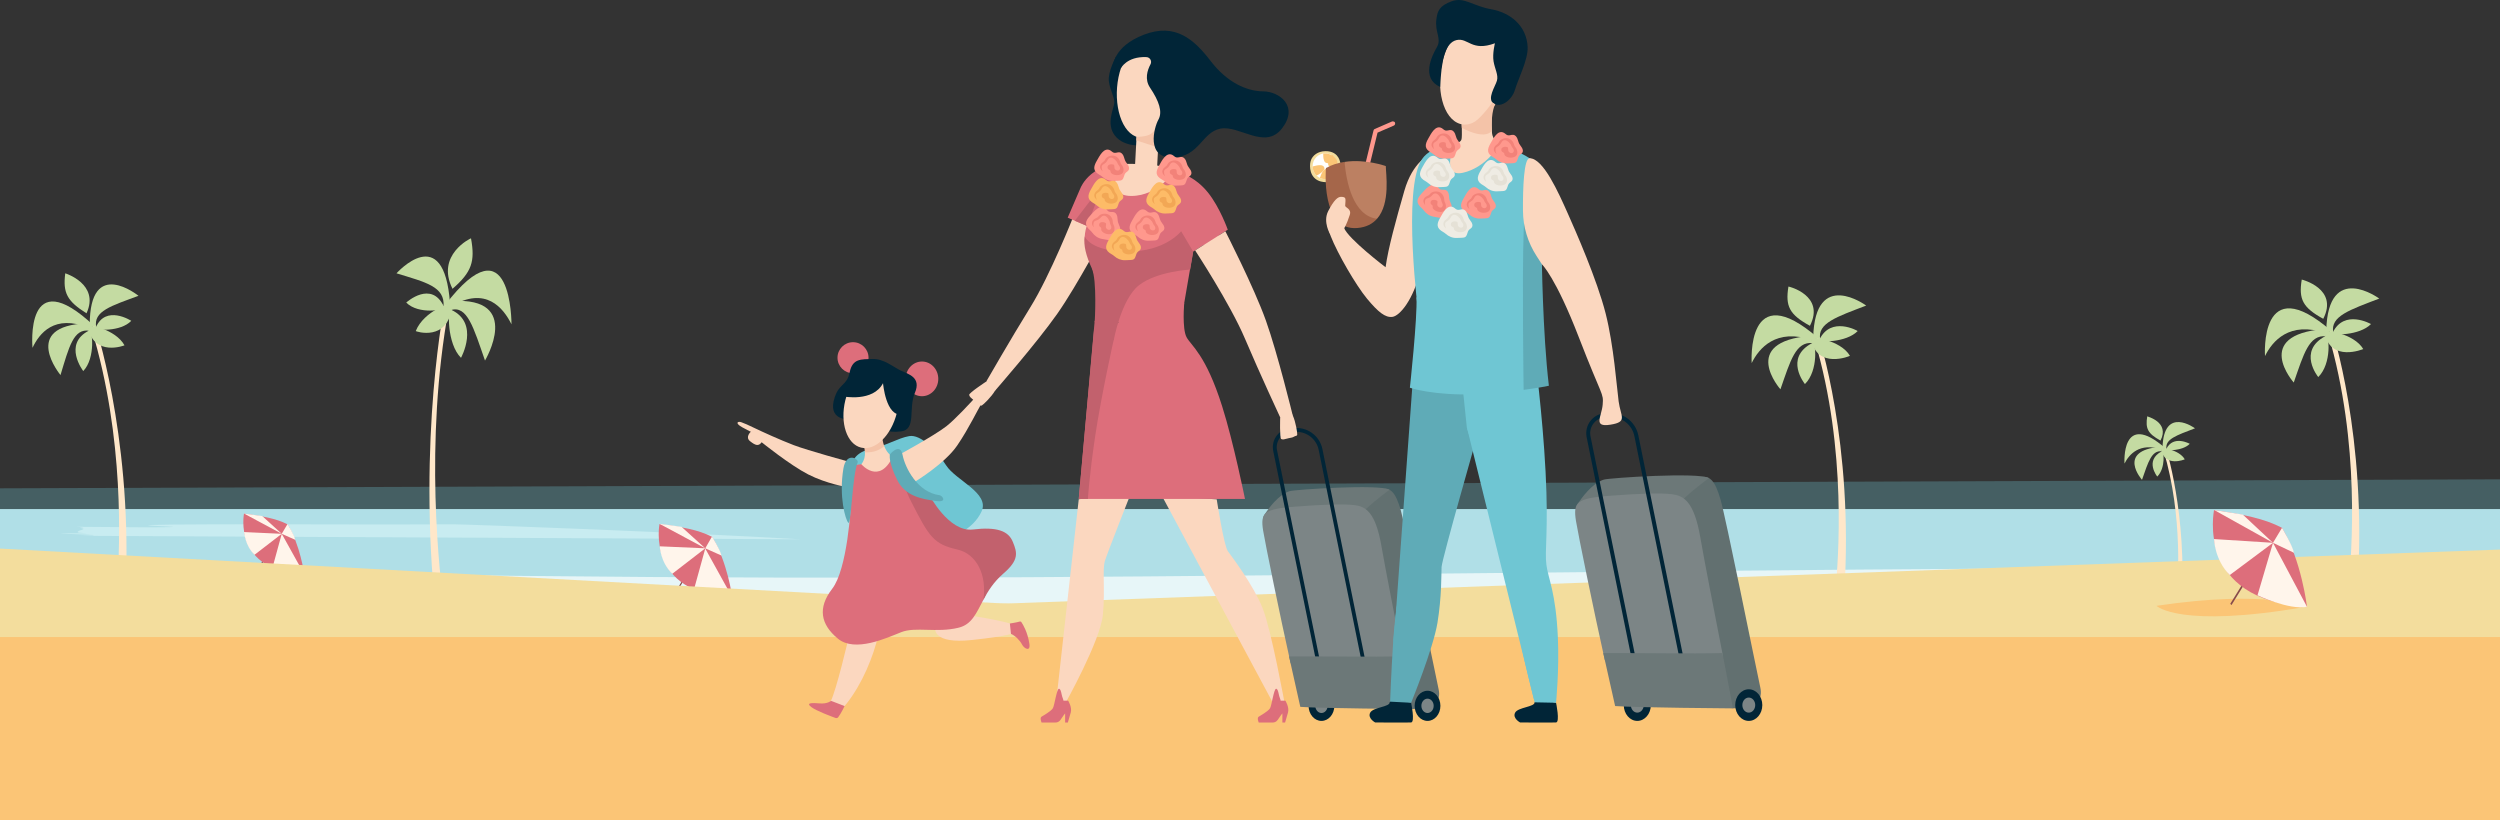 <?xml version="1.0" encoding="UTF-8"?> <svg xmlns="http://www.w3.org/2000/svg" width="1600" height="525" viewBox="0 0 1600 525" fill="none"><rect x="0" y="0" width="1600" height="525" fill="#333333" stroke="none"/><g clip-path="url(#clip0_370_44)"><path opacity="0.3" d="M1600 306.76L0 312.52V355.56H1600V306.76Z" fill="#6FC6D3"></path><path d="M1600 325.8H0V384.04H1600V325.8Z" fill="#B0DFE7"></path><g opacity="0.4"><path d="M51.2 342.92C84 342.28 11.84 341.32 51.2 341.32C60.8 341.32 49.92 341.16 49.76 340.68C49.12 339.08 57.12 338.92 51.2 337.8C58.56 337.32 43.52 337.16 51.52 337.16C65.44 337.16 80.16 337.48 95.2 337.48C148.48 337.32 39.36 335.88 137.92 335.56C183.68 335.4 234.72 335.88 290.56 335.56C298.4 335.56 437.44 340.68 512.16 345.16L51.2 342.92Z" fill="#EBFFFE"></path></g><path d="M1600 362.44C738.08 364.68 685.76 377.16 0 363.24V398.6L1600 397.16V362.44Z" fill="#E7F6F8"></path><path d="M1392.64 387.72C1393.92 374.12 1397.44 331.24 1384.64 288.2L1385.92 285.8C1385.92 285.8 1400 328.52 1396.16 387.72H1392.64Z" fill="#FFE7C9"></path><path d="M1383.52 288.84C1384.96 288.04 1386.08 299.72 1380.64 305C1380.64 305 1372.32 294.76 1383.52 288.84Z" fill="#C4DBA2"></path><path d="M1383.04 287.56C1382.72 285.96 1394.72 287.72 1398.24 293.96C1398.4 293.96 1385.44 299.4 1383.04 287.56Z" fill="#C4DBA2"></path><path d="M1382.72 281.96C1374.56 277.48 1372.96 274.28 1374.24 266.44C1374.24 266.6 1388.8 270.12 1382.72 281.96Z" fill="#C4DBA2"></path><path d="M1386.4 287.4C1385.76 288.68 1396.96 288.68 1401.44 284.04C1401.44 284.04 1390.88 278.12 1386.4 287.4Z" fill="#C4DBA2"></path><path d="M1383.68 288.84C1376.96 288.04 1374.88 295.72 1370.88 307.08C1370.88 307.08 1354.24 288.36 1382.72 285.96L1383.68 288.84Z" fill="#C4DBA2"></path><path d="M1386.56 287.4C1385.44 281 1393.12 278.6 1404.8 274.12C1404.8 274.12 1384.64 259.24 1384 286.76L1386.56 287.4Z" fill="#C4DBA2"></path><path d="M1383.52 287.72C1369.28 282.92 1362.56 290.92 1359.68 296.68C1359.68 296.68 1357.28 261.96 1385.92 286.92L1383.52 287.72Z" fill="#C4DBA2"></path><path d="M1503.04 375.72C1505.12 353.64 1510.72 283.88 1490.08 213.96L1492.16 209.96C1492.16 209.96 1515.2 279.4 1508.8 375.4L1503.04 375.72Z" fill="#FFE7C9"></path><path d="M1488.32 215.08C1490.72 213.8 1492.48 232.68 1483.68 241.32C1483.68 241.32 1470.08 224.68 1488.32 215.08Z" fill="#C4DBA2"></path><path d="M1487.68 213C1487.2 210.44 1506.56 213.32 1512.48 223.4C1512.48 223.4 1491.52 232.2 1487.68 213Z" fill="#C4DBA2"></path><path d="M1486.88 204.04C1473.76 196.84 1471.04 191.56 1473.12 178.92C1473.12 178.92 1496.8 184.68 1486.88 204.04Z" fill="#C4DBA2"></path><path d="M1492.96 212.84C1492 214.76 1510.08 214.92 1517.44 207.4C1517.44 207.4 1500.32 197.64 1492.96 212.84Z" fill="#C4DBA2"></path><path d="M1488.64 215.24C1477.76 214.12 1474.4 226.44 1468 244.84C1468 244.84 1441.12 214.44 1487.36 210.6L1488.64 215.24Z" fill="#C4DBA2"></path><path d="M1493.28 212.68C1491.36 202.28 1504 198.28 1522.72 191.08C1522.72 191.08 1489.92 166.92 1488.8 211.56L1493.28 212.68Z" fill="#C4DBA2"></path><path d="M1488.32 213.16C1465.12 205.32 1454.24 218.44 1449.6 227.88C1449.6 227.88 1445.76 171.56 1492.16 211.88L1488.32 213.16Z" fill="#C4DBA2"></path><path d="M1174.52 380.04C1176.6 357.96 1182.2 288.2 1161.56 218.28L1163.64 214.28C1163.64 214.28 1186.68 283.72 1180.28 379.72L1174.52 380.04Z" fill="#FFE7C9"></path><path d="M1159.8 219.56C1162.2 218.28 1163.96 237.16 1155.16 245.8C1155.16 245.8 1141.56 229.16 1159.8 219.56Z" fill="#C4DBA2"></path><path d="M1159.16 217.32C1158.68 214.76 1178.04 217.64 1183.96 227.72C1183.96 227.88 1163 236.52 1159.16 217.32Z" fill="#C4DBA2"></path><path d="M1158.36 208.52C1145.24 201.32 1142.52 196.04 1144.6 183.4C1144.6 183.24 1168.28 189 1158.36 208.52Z" fill="#C4DBA2"></path><path d="M1164.44 217.321C1163.48 219.241 1181.56 219.4 1188.92 211.88C1188.92 211.72 1171.8 202.121 1164.44 217.321Z" fill="#C4DBA2"></path><path d="M1160.12 219.56C1149.24 218.44 1145.88 230.76 1139.48 249.16C1139.48 249.16 1112.6 218.76 1158.84 214.92L1160.12 219.56Z" fill="#C4DBA2"></path><path d="M1164.92 217.16C1163 206.76 1175.64 202.76 1194.36 195.56C1194.36 195.56 1161.56 171.4 1160.44 216.04L1164.92 217.16Z" fill="#C4DBA2"></path><path d="M1159.8 217.64C1136.6 209.8 1125.72 222.92 1121.08 232.36C1121.08 232.36 1117.24 176.04 1163.64 216.36L1159.8 217.64Z" fill="#C4DBA2"></path><path d="M75.2 371.72C76.48 349.96 80 280.84 58.56 210.44L60.48 206.6C60.48 206.6 84 276.68 80.64 371.72H75.2Z" fill="#FFE7C9"></path><path d="M56.96 211.56C59.2 210.44 61.28 229.16 53.28 237.48C53.28 237.48 40 220.2 56.96 211.56Z" fill="#C4DBA2"></path><path d="M56.16 209.48C55.68 206.92 73.92 210.6 79.68 221C79.84 221 60.32 228.68 56.16 209.48Z" fill="#C4DBA2"></path><path d="M55.36 200.52C42.88 192.68 40.16 187.4 41.76 174.92C41.76 174.92 64 181.8 55.36 200.52Z" fill="#C4DBA2"></path><path d="M61.28 209.64C60.48 211.56 77.28 212.52 84 205.32C84 205.32 67.68 194.76 61.28 209.64Z" fill="#C4DBA2"></path><path d="M57.28 211.72C47.04 209.96 44.16 222.12 38.72 240.04C38.72 240.04 12.64 208.52 55.84 206.92L57.28 211.72Z" fill="#C4DBA2"></path><path d="M61.6 209.48C59.52 199.08 71.36 195.72 88.64 189.32C88.64 189.32 57.28 163.88 57.44 208.04L61.6 209.48Z" fill="#C4DBA2"></path><path d="M56.8 209.8C34.72 200.84 25.12 213.48 20.8 222.6C20.8 222.6 15.52 166.44 60.32 208.68L56.8 209.8Z" fill="#C4DBA2"></path><path d="M284.64 393.16C281.28 366.92 271.36 284.2 287.2 197.16L284.96 192.68C284.96 192.68 266.88 279.56 279.04 393.8L284.64 393.16Z" fill="#FFE7C9"></path><path d="M288.8 198.28C286.4 197.16 285.92 220.04 295.04 229C295.04 229 307.2 206.92 288.8 198.28Z" fill="#C4DBA2"></path><path d="M289.44 195.56C289.76 192.52 271.2 198.92 266.08 211.88C265.92 212.04 286.88 219.24 289.44 195.56Z" fill="#C4DBA2"></path><path d="M289.6 184.84C301.92 174.12 304.16 167.4 301.44 152.52C301.44 152.36 278.72 163.08 289.6 184.84Z" fill="#C4DBA2"></path><path d="M284.16 196.36C285.28 198.6 267.68 201.48 260 193.64C260.16 193.48 276.16 179.08 284.16 196.36Z" fill="#C4DBA2"></path><path d="M288.48 198.44C299.04 195.24 303.04 209.64 310.4 230.76C310.4 230.76 334.72 189.96 289.44 192.68L288.48 198.44Z" fill="#C4DBA2"></path><path d="M283.84 196.2C284.96 183.4 272.48 180.68 253.76 174.92C253.76 174.92 284.16 140.84 288 194.12L283.84 196.2Z" fill="#C4DBA2"></path><path d="M288.8 196.04C310.88 182.92 322.08 197 327.36 207.56C327.36 207.56 327.68 139.4 284.96 195.08L288.8 196.04Z" fill="#C4DBA2"></path><path d="M1600 351.72L386.08 395.56L460.8 506.12L1600 525V351.72Z" fill="#F3DD9D"></path><path d="M766.56 400.84C699.2 404.2 688.8 390.76 688.8 390.76C747.68 389.32 766.56 400.84 766.56 400.84Z" fill="#EDB22F"></path><path d="M179.36 341.16L178.88 340.68L163.36 366.92L163.84 367.4L179.36 341.16Z" fill="#874B4B"></path><path d="M194.72 367.56C194.72 367.56 192.16 348.52 184 335.56C176.48 331.72 168.16 330.44 156.16 328.68C156.16 328.68 148.8 365.48 194.72 367.56Z" fill="#DD6E7B"></path><path d="M194.72 367.56L180.32 341.64L174.4 363.24C174.4 363.24 187.52 369.16 194.72 367.56Z" fill="#FFF5EB"></path><path d="M180.32 341.64L184 335.4C184 335.4 188.48 342.44 188.96 345.48L180.32 341.64Z" fill="#FFF5EB"></path><path d="M167.84 330.28L180.32 341.64L156.16 328.68L167.84 330.28Z" fill="#FFF5EB"></path><path d="M162.88 355.08L180.32 341.64L156.16 340.52C156.32 340.52 156.64 349 162.88 355.08Z" fill="#FFF5EB"></path><path d="M450.08 350.28L449.6 349.8L430.72 381.48L431.36 381.96L450.08 350.28Z" fill="#874B4B"></path><path d="M468.64 382.28C468.64 382.28 465.6 359.4 455.68 343.56C446.56 338.92 436.64 337.32 422.08 335.4C422.08 335.24 413.28 379.88 468.64 382.28Z" fill="#DD6E7B"></path><path d="M468.64 382.28L451.36 351.08L444.16 377.16C444.16 377 459.84 384.04 468.64 382.28Z" fill="#FFF5EB"></path><path d="M451.36 350.92L455.68 343.4C455.68 343.4 460.96 351.88 461.76 355.56L451.36 350.92Z" fill="#FFF5EB"></path><path d="M436.16 337.16L451.36 350.92L422.08 335.24L436.16 337.16Z" fill="#FFF5EB"></path><path d="M430.24 367.24L451.36 350.92L422.24 349.64C422.24 349.64 422.56 359.72 430.24 367.24Z" fill="#FFF5EB"></path><path d="M0 351.08V468.04L1323.36 525L1481.76 432.2L0 351.08Z" fill="#F3DD9D"></path><path d="M1600 407.72H0V525H1600V407.72Z" fill="#FBC576"></path><path d="M1475.68 388.36C1394.72 402.44 1380.16 387.72 1380.16 387.72C1451.04 377.16 1475.68 388.36 1475.68 388.36Z" fill="#FBC576"></path><path d="M1453.28 346.441L1452.48 345.801L1427.36 386.441L1428.16 387.241L1453.28 346.441Z" fill="#874B4B"></path><path d="M1476.48 388.36C1476.48 388.36 1472.96 358.6 1460.48 337.8C1448.8 331.72 1435.84 329.32 1416.96 326.44C1417.12 326.44 1404.64 384.04 1476.48 388.36Z" fill="#DD6E7B"></path><path d="M1476.48 388.36L1454.72 347.4L1444.8 381C1444.8 381 1465.12 390.6 1476.48 388.36Z" fill="#FFF5EB"></path><path d="M1454.72 347.401L1460.48 337.801C1460.48 337.801 1467.2 349.001 1468.16 353.801L1454.72 347.401Z" fill="#FFF5EB"></path><path d="M1435.36 329.32L1454.72 347.4L1417.12 326.44L1435.36 329.32Z" fill="#FFF5EB"></path><path d="M1427.04 368.04L1454.72 347.4L1416.96 345C1416.96 345 1417.28 358.28 1427.04 368.04Z" fill="#FFF5EB"></path></g><path d="M687.166 138.057C687.166 138.057 672.176 176.096 659.434 196.614C646.739 217.132 631.234 244.114 631.234 244.114L636.808 250.064C636.808 250.064 663.65 219.333 676.58 200.923C689.509 182.56 708.34 146.771 708.34 146.771L687.166 138.057Z" fill="#FBD7BF"></path><path d="M631.233 244.161C631.233 244.161 620.084 251.469 620.272 252.734C620.459 253.952 621.724 254.842 621.724 254.842C621.724 254.842 622.473 255.545 623.504 256.435C624.535 257.325 625.144 258.168 626.221 258.59C627.345 259.011 627.486 259.995 628.47 259.433C629.453 258.871 634.466 254.046 636.761 250.158C639.103 246.223 631.233 244.161 631.233 244.161Z" fill="#FBD7BF"></path><path fill-rule="evenodd" clip-rule="evenodd" d="M845.737 442.082C850.281 442.082 853.982 446.392 853.982 451.732C853.982 457.072 850.281 461.382 845.737 461.382C841.193 461.382 837.492 457.072 837.492 451.732C837.492 446.439 841.193 442.082 845.737 442.082Z" fill="#012537"></path><path fill-rule="evenodd" clip-rule="evenodd" d="M845.737 447.141C847.892 447.141 849.672 449.202 849.672 451.732C849.672 454.262 847.892 456.323 845.737 456.323C843.582 456.323 841.802 454.262 841.802 451.732C841.802 449.202 843.582 447.141 845.737 447.141Z" fill="#7C8586"></path><path fill-rule="evenodd" clip-rule="evenodd" d="M903.872 453.793C903.872 453.793 907.947 453.653 912.819 452.763C917.785 451.826 922.329 448.594 920.736 441.239C917.55 426.67 899.702 337.477 896.47 326.469C893.238 315.46 889.865 310.073 881.433 314.148C880.121 314.757 868.223 320.191 867.286 325.344C862.32 353.358 876.936 436.508 903.872 453.793Z" fill="#627070"></path><path fill-rule="evenodd" clip-rule="evenodd" d="M808.729 336.072C808.729 336.072 807.558 331.856 809.198 329.42C811.446 326.094 817.958 316.631 825.359 314.336C828.638 313.305 883.353 309.698 889.303 313.446C889.303 313.446 877.31 322.112 871.314 328.717C865.318 335.369 808.729 336.072 808.729 336.072Z" fill="#6C7878"></path><path fill-rule="evenodd" clip-rule="evenodd" d="M825.968 424.328C819.457 395.284 809.573 346.987 808.401 339.585C806.574 328.061 809.01 325.813 828.545 324.267C848.126 322.768 860.306 322.487 866.911 323.283C873.703 324.126 880.309 327.312 884.15 349.657C886.586 363.71 893.004 396.408 897.922 421.798C886.024 457.681 850.984 457.307 825.968 424.328Z" fill="#7C8586"></path><path fill-rule="evenodd" clip-rule="evenodd" d="M913.615 442.082C918.159 442.082 921.86 446.392 921.86 451.732C921.86 457.072 918.159 461.382 913.615 461.382C909.071 461.382 905.371 457.072 905.371 451.732C905.371 446.439 909.071 442.082 913.615 442.082Z" fill="#012537"></path><path fill-rule="evenodd" clip-rule="evenodd" d="M913.615 447.141C915.77 447.141 917.55 449.202 917.55 451.732C917.55 454.262 915.77 456.323 913.615 456.323C911.46 456.323 909.68 454.262 909.68 451.732C909.68 449.202 911.46 447.141 913.615 447.141Z" fill="#7C8586"></path><path d="M873.422 433.182L843.957 287.915C842.598 281.216 836.649 276.391 829.856 276.391H826.905C823.954 276.391 821.19 277.703 819.316 279.998C817.443 282.294 816.693 285.292 817.302 288.149L845.784 428.029L843.395 428.497L814.866 288.618C814.117 285.011 815.053 281.263 817.396 278.406C819.738 275.548 823.204 273.908 826.905 273.908H829.856C837.82 273.908 844.753 279.577 846.346 287.4L875.811 432.666L873.422 433.182Z" fill="#012537"></path><path fill-rule="evenodd" clip-rule="evenodd" d="M897.594 420.065C900.499 435.009 903.216 449.156 903.918 453.793C903.918 453.793 844.706 453.372 832.199 452.388L824.985 420.112C851.358 419.971 876.748 420.533 897.594 420.065Z" fill="#6C7878"></path><path fill-rule="evenodd" clip-rule="evenodd" d="M1047.87 441.145C1052.65 441.145 1056.54 445.689 1056.54 451.263C1056.54 456.838 1052.65 461.382 1047.87 461.382C1043.09 461.382 1039.21 456.838 1039.21 451.263C1039.21 445.642 1043.09 441.145 1047.87 441.145Z" fill="#012537"></path><path fill-rule="evenodd" clip-rule="evenodd" d="M1047.87 446.438C1050.17 446.438 1052 448.593 1052 451.263C1052 453.933 1050.12 456.088 1047.87 456.088C1045.58 456.088 1043.75 453.933 1043.75 451.263C1043.75 448.593 1045.62 446.438 1047.87 446.438Z" fill="#7C8586"></path><path fill-rule="evenodd" clip-rule="evenodd" d="M1108.96 453.371C1108.96 453.371 1113.22 453.231 1118.33 452.247C1123.57 451.263 1128.31 447.844 1126.62 440.114C1123.29 424.796 1104.51 331.106 1101.09 319.535C1097.67 307.964 1094.16 302.296 1085.26 306.559C1083.9 307.215 1071.34 312.93 1070.41 318.317C1065.3 347.876 1080.66 435.242 1108.96 453.371Z" fill="#627070"></path><path fill-rule="evenodd" clip-rule="evenodd" d="M1008.99 329.747C1008.99 329.747 1007.77 325.344 1009.51 322.767C1011.85 319.254 1018.69 309.323 1026.51 306.934C1029.98 305.856 1087.41 302.062 1093.69 305.997C1093.69 305.997 1081.09 315.085 1074.81 322.065C1068.48 328.998 1008.99 329.747 1008.99 329.747Z" fill="#6C7878"></path><path fill-rule="evenodd" clip-rule="evenodd" d="M1027.07 422.454C1020.23 391.957 1009.84 341.177 1008.62 333.401C1006.7 321.315 1009.23 318.926 1029.79 317.333C1050.36 315.741 1063.14 315.46 1070.08 316.303C1077.24 317.193 1084.18 320.519 1088.21 343.988C1090.74 358.791 1097.48 393.129 1102.68 419.783C1090.22 457.494 1053.4 457.072 1027.07 422.454Z" fill="#7C8586"></path><path fill-rule="evenodd" clip-rule="evenodd" d="M1119.22 441.145C1124 441.145 1127.88 445.689 1127.88 451.263C1127.88 456.838 1124 461.382 1119.22 461.382C1114.44 461.382 1110.55 456.838 1110.55 451.263C1110.55 445.642 1114.44 441.145 1119.22 441.145Z" fill="#012537"></path><path fill-rule="evenodd" clip-rule="evenodd" d="M1119.22 446.438C1121.51 446.438 1123.34 448.593 1123.34 451.263C1123.34 453.933 1121.47 456.088 1119.22 456.088C1116.92 456.088 1115.1 453.933 1115.1 451.263C1115.1 448.593 1116.92 446.438 1119.22 446.438Z" fill="#7C8586"></path><path d="M1076.96 431.729L1046 279.108C1044.59 272.081 1038.36 266.975 1031.2 266.975H1028.06C1024.97 266.975 1022.01 268.333 1020.05 270.769C1018.08 273.158 1017.28 276.297 1017.94 279.342L1047.83 426.295L1045.3 426.81L1015.46 279.857C1014.66 276.063 1015.64 272.128 1018.08 269.13C1020.52 266.132 1024.17 264.398 1028.06 264.398H1031.2C1039.58 264.398 1046.84 270.348 1048.53 278.592L1079.49 431.214L1076.96 431.729Z" fill="#012537"></path><path fill-rule="evenodd" clip-rule="evenodd" d="M1102.35 417.957C1105.4 433.65 1108.26 448.499 1109.01 453.371C1109.01 453.371 1046.8 452.903 1033.68 451.872L1026.09 417.957C1053.78 417.863 1080.48 418.472 1102.35 417.957Z" fill="#6C7878"></path><path d="M995.875 449.764C995.875 449.764 998.498 462.178 995.875 462.366C993.252 462.553 972.827 462.366 972.827 462.366C972.827 462.366 967.815 459.649 969.689 456.088C971.563 452.575 982.384 452.481 982.15 449.436C983.321 446.673 995.875 449.764 995.875 449.764Z" fill="#012537"></path><path d="M903.122 449.764C903.122 449.764 905.745 462.178 903.122 462.366C900.499 462.553 880.074 462.366 880.074 462.366C880.074 462.366 875.062 459.649 876.936 456.088C878.809 452.575 889.631 452.481 889.396 449.436C890.614 446.673 903.122 449.764 903.122 449.764Z" fill="#012537"></path><path fill-rule="evenodd" clip-rule="evenodd" d="M544.992 298.033C544.992 298.033 545.601 289.882 556.656 287.54C567.712 285.151 574.598 280.373 581.906 279.108C589.214 277.843 599.285 288.055 605.516 297.799C611.746 307.543 633.623 315.553 628.189 327.358C622.755 339.116 609.685 343.239 609.685 343.239C609.685 343.239 546.444 313.679 544.992 298.033Z" fill="#6FC6D3"></path><path fill-rule="evenodd" clip-rule="evenodd" d="M543.071 408.353C543.071 408.353 535.248 441.941 531.641 448.827C531.641 448.827 531.641 463.209 541.806 450.327C551.972 437.444 559.045 420.018 562.184 406.152C565.276 392.286 543.071 408.353 543.071 408.353Z" fill="#FBD7BF"></path><path fill-rule="evenodd" clip-rule="evenodd" d="M598.536 402.31C598.536 402.31 596.99 412.288 621.865 409.618C646.786 406.995 649.128 404.933 649.128 404.933C649.128 404.933 659.528 403.622 651.564 400.624C643.601 397.672 625.94 394.44 615.775 393.363C605.562 392.332 598.536 402.31 598.536 402.31Z" fill="#FBD7BF"></path><path fill-rule="evenodd" clip-rule="evenodd" d="M536.372 459.133C535.951 459.555 535.342 459.695 534.78 459.508C531.782 458.431 522.6 455.011 519.321 452.575C515.386 449.624 519.742 449.811 524.708 450.186C529.674 450.561 531.875 448.546 531.875 448.546L540.542 451.872C540.542 451.872 538.199 456.791 536.372 459.133Z" fill="#DD6E7B"></path><path fill-rule="evenodd" clip-rule="evenodd" d="M545.929 219.006C551.41 219.006 555.86 223.456 555.86 228.937C555.86 234.418 551.41 238.868 545.929 238.868C540.448 238.868 535.998 234.418 535.998 228.937C535.998 223.456 540.448 219.006 545.929 219.006Z" fill="#DD6E7B"></path><path fill-rule="evenodd" clip-rule="evenodd" d="M590.057 231.373C595.819 231.373 600.503 236.338 600.503 242.475C600.503 248.612 595.819 253.577 590.057 253.577C584.295 253.577 579.61 248.612 579.61 242.475C579.61 236.385 584.295 231.373 590.057 231.373Z" fill="#DD6E7B"></path><path fill-rule="evenodd" clip-rule="evenodd" d="M543.633 268.427C543.633 268.427 529.018 269.411 534.264 254.092C537.356 245.098 541.994 246.972 543.821 238.165C545.648 229.358 551.175 229.967 558.436 229.733C565.697 229.546 571.647 234.886 576.518 237.181C581.437 239.477 589.776 241.444 585.513 251.469C581.25 261.447 586.637 274.892 576.659 276.11C566.681 277.281 565.885 274.048 565.885 274.048L543.633 268.427Z" fill="#012537"></path><path fill-rule="evenodd" clip-rule="evenodd" d="M646.318 399.031C646.318 399.031 650.299 398.469 652.548 397.813C652.97 397.673 653.438 397.813 653.672 398.141C654.75 399.734 657.607 404.418 658.778 411.867C659.715 417.488 655.406 415.099 654.094 412.476C652.782 409.899 649.69 406.76 647.02 405.683L646.318 399.031Z" fill="#DD6E7B"></path><path fill-rule="evenodd" clip-rule="evenodd" d="M629.313 383.994C624.769 392.473 622.005 399.687 613.432 401.748C599.379 405.168 585.888 400.952 576.753 404.606C567.618 408.213 547.194 417.816 536.232 408.728C525.223 399.64 523.115 389.1 532.625 376.78C542.134 364.506 544.804 325.344 544.898 315.6C544.992 305.856 545.695 302.343 547.709 297.612C547.709 297.612 551.035 297.05 555.251 296.534C561.528 295.785 569.96 294.192 572.958 290.913C572.958 290.913 577.502 293.068 579.517 297.846C577.409 300.422 605.141 344.316 620.272 347.689C632.733 350.5 635.918 371.674 629.313 383.994Z" fill="#DD6E7B"></path><path fill-rule="evenodd" clip-rule="evenodd" d="M579.517 297.846C583.405 307.355 582.468 319.675 594.694 316.677C594.694 316.677 607.202 340.709 622.567 338.882C637.932 337.055 645.334 339.725 648.191 346.752C651.096 353.779 652.267 358.369 642.102 367.129C635.777 372.61 632.17 378.56 629.313 383.994C631.796 368.066 625.097 354.481 612.636 351.671C597.505 348.251 594.694 343.66 583.17 321.081C575.816 306.606 577.409 300.422 579.517 297.846Z" fill="#C2616D"></path><path fill-rule="evenodd" clip-rule="evenodd" d="M565.932 285.526C567.899 290.819 571.412 292.224 571.412 292.224C562.606 310.588 551.269 297.096 551.269 297.096C553.237 294.567 553.705 291.756 553.564 289.461C557.499 282.902 562.184 282.668 565.932 285.526Z" fill="#FBD7BF"></path><path fill-rule="evenodd" clip-rule="evenodd" d="M553.564 289.461C553.424 286.697 552.487 284.636 552.487 284.636L564.526 277.515C564.573 280.888 565.135 283.511 565.932 285.526C561.809 289.086 557.125 289.695 553.564 289.461Z" fill="#F4C3A8"></path><path fill-rule="evenodd" clip-rule="evenodd" d="M563.917 233.902C573.005 236.104 577.549 249.736 573.989 264.211C570.429 278.733 560.17 288.711 551.082 286.462C541.994 284.26 537.45 270.629 541.01 256.153C544.57 241.678 554.829 231.7 563.917 233.902Z" fill="#FBD7BF"></path><path fill-rule="evenodd" clip-rule="evenodd" d="M544.149 295.738C544.149 295.738 516.885 288.289 507.937 284.87C499.037 281.45 487.654 276.25 483.016 274.002C478.378 271.8 476.879 271.097 474.537 270.254C472.195 269.364 469.993 270.723 475.146 273.533C480.299 276.344 480.533 276.297 480.533 276.297C480.533 276.297 476.692 279.717 480.065 282.387C483.437 285.057 485.452 285.807 487.466 283.043C487.466 283.043 505.642 297.705 517.306 303.655C528.971 309.604 542.134 311.759 542.134 311.759L544.149 295.738Z" fill="#FBD7BF"></path><path fill-rule="evenodd" clip-rule="evenodd" d="M626.502 251.797C630.343 251.563 631.561 253.296 629.594 256.809C629.079 257.325 628.61 257.84 628.235 258.355C625.706 261.962 620.506 273.533 612.589 285.151C604.672 296.768 585.653 308.245 585.653 308.245L573.661 292.037C573.661 292.037 597.552 279.108 605.703 272.784C611.418 268.287 621.256 257.653 626.502 251.797Z" fill="#FBD7BF"></path><path fill-rule="evenodd" clip-rule="evenodd" d="M914.693 99.176C914.693 99.176 904.153 103.392 898.765 122.177C893.378 140.962 888.46 158.763 886.773 171.036C886.773 171.036 862.695 152.766 860.165 145.787C860.165 145.787 847.236 139.837 851.639 151.08C856.043 162.323 867.707 182.419 874.875 191.133C882.089 199.799 886.586 203.406 891.177 202.797C895.767 202.141 904.434 192.257 909.212 172.816C913.99 153.375 914.693 99.176 914.693 99.176Z" fill="#FBD7BF"></path><path fill-rule="evenodd" clip-rule="evenodd" d="M539.698 253.718C539.698 253.718 558.764 257.512 565.135 245.239C565.135 245.239 566.962 266.834 577.174 265.195C587.387 263.555 578.346 247.487 578.346 247.487L570.85 236.572L563.73 232.216L552.253 233.059L546.069 238.774L539.698 253.718Z" fill="#012537"></path><path fill-rule="evenodd" clip-rule="evenodd" d="M548.88 295.972C545.46 304.404 544.758 336.446 542.931 334.573C541.104 332.746 536.747 317.849 539.792 299.767C541.666 288.852 549.817 293.677 548.88 295.972Z" fill="#5FABB7"></path><path fill-rule="evenodd" clip-rule="evenodd" d="M569.445 290.913C569.445 290.913 576.05 282.809 577.643 291.1C579.236 299.392 587.199 315.085 601.253 316.912C603.127 317.146 606.734 321.83 598.676 320.612C590.619 319.394 579.47 317.849 574.223 307.215C571.459 301.64 569.726 296.721 569.445 292.88V290.913Z" fill="#5FABB7"></path><path d="M891.645 77.721C892.722 77.908 892.769 78.283 892.863 78.845C893.003 79.454 892.629 80.11 892.02 80.391L881.62 84.888L875.858 108.592C875.858 108.592 875.249 109.857 874.219 109.669C873.469 109.529 872.954 108.732 873.094 107.936L879.044 83.53C879.184 83.108 879.278 82.827 879.84 82.546L890.849 77.768C891.364 77.627 891.176 77.674 891.645 77.721Z" fill="#FF988D"></path><path fill-rule="evenodd" clip-rule="evenodd" d="M849.766 116.509C849.766 116.509 841.427 117.68 838.991 110.138C838.195 107.608 838.289 104.751 838.851 102.924C840.022 99.317 843.535 96.834 848.173 96.74C855.2 96.647 857.636 101.331 857.917 105.313C858.198 109.295 857.354 116.462 849.766 116.509Z" fill="#F3DD9D"></path><path fill-rule="evenodd" clip-rule="evenodd" d="M848.126 98.145C852.576 98.145 856.183 101.846 856.183 106.39C856.183 110.934 852.576 114.635 848.126 114.635C843.676 114.635 840.069 110.934 840.069 106.39C840.069 101.846 843.676 98.145 848.126 98.145Z" fill="white"></path><path fill-rule="evenodd" clip-rule="evenodd" d="M852.67 99.129C853.888 100.254 855.012 101.425 855.574 102.502L855.621 102.69C856.043 103.58 856.043 104.423 855.481 105.172C854.356 106.531 850.984 105.172 848.688 104.001C849.344 101.846 850.749 100.113 852.67 99.129Z" fill="#FBC576"></path><path fill-rule="evenodd" clip-rule="evenodd" d="M847.33 102.549C846.908 101.378 846.814 99.692 846.861 98.286C847.283 98.192 847.704 98.192 848.126 98.192C849.859 98.192 851.452 98.755 852.717 99.692C851.827 102.362 850.609 104.704 848.594 104.189C848.032 103.954 847.611 103.392 847.33 102.549Z" fill="#FBC576"></path><path fill-rule="evenodd" clip-rule="evenodd" d="M854.45 101.284C855.574 102.689 856.23 104.47 856.23 106.437L856.183 107.093C853.232 107.421 850.375 107.374 850 105.219C849.719 103.72 852.248 102.221 854.45 101.284Z" fill="#FBC576"></path><path fill-rule="evenodd" clip-rule="evenodd" d="M844.706 113.885C845.831 110.7 847.236 107.468 849.578 108.17C851.077 108.639 851.218 111.684 851.077 114.073C850.14 114.448 849.157 114.635 848.126 114.635C846.908 114.635 845.784 114.354 844.706 113.885Z" fill="#FBC576"></path><path fill-rule="evenodd" clip-rule="evenodd" d="M840.069 106.531C843.348 105.641 846.861 104.938 847.611 107.327C848.126 109.06 844.847 111.215 842.598 112.433C841.052 110.934 840.115 108.826 840.069 106.531Z" fill="#FBC576"></path><path fill-rule="evenodd" clip-rule="evenodd" d="M860.493 103.626C873.938 101.565 886.914 106.297 886.914 106.297C886.914 110.934 890.052 130.141 881.292 140.025C856.511 146.818 852.061 125.456 860.493 103.626Z" fill="#BC8062"></path><path fill-rule="evenodd" clip-rule="evenodd" d="M860.493 103.626C861.664 116.602 866.021 138.057 881.292 140.025C878.482 143.21 874.453 145.459 868.691 145.927C844.987 147.942 848.594 107.561 848.594 107.561C852.389 105.406 856.464 104.188 860.493 103.626Z" fill="#A5664A"></path><path d="M965.098 49.146C960.273 67.322 946.313 82.453 934.836 79.408C923.359 76.363 918.675 56.313 923.5 38.137C928.325 19.961 940.785 10.498 952.262 13.543C963.739 16.588 969.923 30.97 965.098 49.146Z" fill="#FBD7BF"></path><path d="M956.76 27.691C956.76 27.691 955.073 34.249 955.87 39.215C956.713 44.227 959.102 48.021 958.024 51.675C956.947 55.376 951.419 63.386 956.01 66.291C960.554 69.195 967.534 64.23 969.548 57.531C971.563 50.785 977.98 38.137 977.699 30.314C977.137 16.026 966.082 7.969 954.324 5.908C942.566 3.847 937.132 -2.15 929.074 0.802C921.064 3.753 920.033 7.173 919.33 11.951C918.066 20.851 922.891 24.599 919.565 30.267C916.239 35.982 909.399 50.176 921.72 55.657C922.422 39.074 924.764 27.316 932.26 25.629C939.708 24.037 941.769 33.218 956.76 27.691Z" fill="#012537"></path><path fill-rule="evenodd" clip-rule="evenodd" d="M986.74 163.494C985.288 164.525 984.023 178.344 983.133 191.039C982.337 202.282 981.915 212.682 981.915 212.682L907.853 201.532C907.853 201.532 897.266 121.1 910.055 101.893C922.891 82.687 984.867 91.4 987.911 113.464C989.317 123.161 988.286 143.632 986.74 163.494Z" fill="#6FC6D3"></path><path d="M935.398 77.815C935.398 77.815 935.867 86.668 935.398 89.058C934.93 91.447 930.995 91.868 930.995 91.868C930.995 91.868 921.579 113.839 936.288 110.559C950.998 107.28 959.102 93.367 959.102 93.367C959.102 93.367 955.12 88.542 954.886 85.123C954.464 79.689 954.933 68.727 954.933 68.727L935.398 77.815Z" fill="#FBD7BF"></path><path d="M935.445 79.548C935.445 79.548 939.708 80.626 944.158 77.674C948.562 74.723 955.12 65.588 955.12 65.588L956.947 66.806C956.947 66.806 954.23 70.694 954.698 83.858C949.639 89.807 935.586 81.844 935.586 81.844L935.445 79.548Z" fill="#F4C3A8"></path><path d="M905.371 226.922L892.91 398.563L919.986 226.922H905.371Z" fill="#5FABB7"></path><path d="M911.507 226.922C911.507 226.922 905.745 263.836 903.028 301.64C900.311 339.444 899.609 353.404 898.25 362.492C896.892 371.58 893.097 388.585 891.739 409.009C890.38 429.433 889.677 449.061 889.677 449.061L903.122 449.764C903.122 449.764 917.222 415.192 919.986 398.563C922.703 381.933 922.422 367.785 922.61 362.867C922.797 357.948 946.173 276.297 946.173 276.297L950.295 229.405L911.507 226.922Z" fill="#5FABB7"></path><path d="M982.196 227.204C982.196 227.204 987.209 264.211 989.176 302.062C991.144 339.913 988.474 352.374 989.692 361.462C990.863 370.549 995.735 378.935 997.046 407.979C997.983 428.544 995.875 449.764 995.875 449.764L982.196 449.483C982.196 449.483 973.905 417.91 971.516 401.233C969.127 384.556 965.988 369.753 965.894 364.834C965.847 359.916 938.771 273.58 938.771 273.58L933.946 226.969L982.196 227.204Z" fill="#6FC6D3"></path><path d="M982.196 449.436L938.818 273.533L960.507 294.473C960.507 294.473 975.076 368.113 975.544 370.69C975.966 373.313 982.196 449.436 982.196 449.436Z" fill="#6FC6D3"></path><path d="M907.479 256.81L891.551 411.867L909.961 344.082L907.479 256.81Z" fill="#5FABB7"></path><path fill-rule="evenodd" clip-rule="evenodd" d="M978.449 190.102C977.98 196.38 983.508 203.641 983.836 213.056C984.398 230.53 980.791 241.444 983.368 247.722C976.997 249.314 964.302 251.797 945.236 252.359C916.66 253.249 902.326 248.143 902.326 248.143C902.326 248.143 907.198 203.547 906.542 190.149C916.988 200.174 930.761 206.592 950.248 203.078C962.1 201.017 972.265 194.74 978.449 190.102Z" fill="#6FC6D3"></path><path d="M736.869 105.875C736.869 105.875 755.185 107.046 764.836 116.79C774.439 126.533 777.156 138.198 780.669 153.938C763.945 159.981 760.292 156.233 760.292 156.233L755.888 147.988L707.778 149.815L683.325 139.322L691.57 120.209C691.57 120.209 698.69 102.08 724.221 105.219C731.669 105.641 736.869 105.875 736.869 105.875Z" fill="#DD6E7B"></path><path d="M743.568 317.24L815.007 450.467H822.221C822.221 450.467 813.742 403.481 808.027 389.1C802.312 374.718 788.352 356.168 785.822 352.748C783.292 349.328 778.702 319.582 778.702 319.582L743.568 317.24Z" fill="#FBD7BF"></path><path d="M690.399 319.535L675.783 450.42H681.639C681.639 450.42 704.312 409.993 705.858 393.316C707.404 376.686 705.342 364.6 707.216 358.744C709.09 352.889 724.034 314.991 724.034 314.991L690.399 319.535Z" fill="#FBD7BF"></path><path d="M700.236 210.761L690.399 319.301H796.784C796.784 319.301 789.429 282.855 782.168 259.995C771.675 226.782 762.4 221.348 759.402 215.82C756.45 210.293 757.902 193.99 757.902 193.99L700.236 210.761Z" fill="#DD6E7B"></path><path d="M714.196 36.31C714.196 36.31 708.996 45.867 709.652 51.769C710.308 57.672 713.306 61.981 713.165 65.682C712.978 69.383 707.544 79.267 713.634 86.903C719.724 94.538 731.529 92.993 731.529 92.993L731.716 71.912C731.716 71.912 721.316 39.261 721.504 38.652C721.644 38.043 714.196 36.31 714.196 36.31Z" fill="#012537"></path><path d="M683.606 448.406C683.606 448.406 686.23 452.622 685.293 455.995C684.309 459.367 683.419 462.412 683.419 462.412H681.686V456.557C681.686 456.557 680.233 458.337 679.39 459.742C678.547 461.147 677.516 462.412 675.455 462.412H666.602C666.602 462.412 665.29 459.414 666.602 458.665C667.913 457.868 672.785 455.104 673.862 453.231C674.893 451.357 676.298 441.051 677.657 440.817C679.062 440.583 679.484 445.173 679.812 445.829C680.14 446.485 680.655 448.452 680.655 448.452L683.606 448.406Z" fill="#DD6E7B"></path><path d="M822.642 448.406C822.642 448.406 825.266 452.622 824.329 455.995C823.345 459.367 822.455 462.412 822.455 462.412H820.722V456.557C820.722 456.557 819.269 458.337 818.426 459.742C817.583 461.147 816.552 462.412 814.491 462.412H805.591C805.591 462.412 804.279 459.414 805.591 458.665C806.902 457.868 811.774 455.104 812.852 453.231C813.882 451.357 815.288 441.051 816.646 440.817C818.051 440.583 818.473 445.173 818.801 445.829C819.129 446.485 819.644 448.452 819.644 448.452L822.642 448.406Z" fill="#DD6E7B"></path><path d="M715.836 49.427C712.275 66.947 717.756 85.732 728.859 87.98C739.914 90.229 752.375 75.145 755.935 57.625C759.495 40.105 752.89 26.801 741.835 24.552C730.732 22.257 719.396 31.907 715.836 49.427Z" fill="#FBD7BF"></path><path d="M727.641 82.874L726.423 105.875L740.57 106.625L741.881 81.281L727.641 82.874Z" fill="#FBD7BF"></path><path d="M727.36 87.559C727.36 87.559 732.278 87.746 735.651 86.2C739.024 84.654 741.835 79.22 741.835 79.22L741.975 84.607L741.179 94.398L727.219 89.854L727.36 87.559Z" fill="#F4C3A8"></path><path d="M733.684 36.544C736.026 36.638 737.431 39.121 736.307 41.182C734.293 44.93 732.466 50.785 735.979 56.032C741.788 64.698 744.177 71.584 741.366 76.597C738.556 81.609 733.309 101.237 750.501 100.816C767.74 100.441 769.052 84.607 781.138 82.312C793.27 80.016 809.666 96.225 820.534 82.125C831.356 68.024 818.942 58.562 808.401 58.468C797.814 58.374 785.307 52.753 774.767 38.98C764.18 25.208 752.234 14.527 732.185 22.163C712.135 29.846 712.416 42.447 712.416 42.447L717.335 43.712C717.335 43.758 721.082 36.029 733.684 36.544Z" fill="#012537"></path><path d="M695.552 144.569L706.42 117.165L687.869 141.29L695.552 144.569Z" fill="#C2616D"></path><path d="M713.025 216.382C713.025 216.382 704.874 252.734 700.939 278.967C697.051 305.247 696.254 319.301 696.254 319.301H690.399L700.611 205.187L713.025 216.382Z" fill="#C2616D"></path><path d="M699.861 135.762C699.861 135.762 691.992 146.536 694.802 157.404C697.613 168.273 700.892 175.627 701.548 181.249C702.157 186.87 701.548 193.194 701.548 193.194L715.273 206.123C715.273 206.123 747.69 211.698 748.159 212.166C748.627 212.635 754.998 210.761 754.998 210.761L763.571 161.058L785.775 147.005C785.775 147.005 780.763 132.764 773.127 123.254C765.445 113.698 756.638 110.887 753.64 109.81C750.735 108.733 699.861 135.762 699.861 135.762Z" fill="#DD6E7B"></path><path d="M694.24 151.315C694.24 151.315 697.753 161.058 721.925 161.011C746.051 160.918 755.935 147.989 755.935 147.989L763.664 161.058L761.697 172.535C761.697 172.535 740.476 173.613 728.999 182.513C717.522 191.414 712.744 217.928 712.744 217.928L700.611 206.123C700.611 206.123 702.251 179.422 698.737 171.692C695.177 163.963 693.256 156.889 694.24 151.315Z" fill="#C2616D"></path><path d="M716.726 104.891C716.726 104.891 706.279 125.409 723.987 125.409C741.694 125.409 751.766 109.06 751.766 109.06C751.766 109.06 746.098 106.484 737.619 105.547C729.14 104.61 716.726 104.891 716.726 104.891Z" fill="#FBD7BF"></path><path fill-rule="evenodd" clip-rule="evenodd" d="M851.405 150.097C851.405 150.097 846.44 142.133 850.047 135.106C853.7 128.08 856.183 125.878 858.385 125.972C861.898 126.065 861.102 127.33 860.915 131.687C860.868 132.811 865.131 133.654 863.866 137.495C861.805 143.866 860.352 146.162 858.853 148.457C857.354 150.706 851.405 150.097 851.405 150.097Z" fill="#FBD7BF"></path><path fill-rule="evenodd" clip-rule="evenodd" d="M986.74 163.494C986.74 163.494 987.256 213.103 991.284 246.878C984.773 248.284 975.123 249.502 975.123 249.502C975.123 249.502 974.092 178.906 975.123 148.457C976.153 118.008 978.964 101.284 978.964 101.284C978.964 101.284 983.883 102.924 987.584 110.934C989.926 126.44 988.193 151.174 986.74 163.494Z" fill="#5FABB7"></path><path fill-rule="evenodd" clip-rule="evenodd" d="M986.834 169.162C986.834 169.162 995.5 177.173 1010.49 215.961C1025.48 254.748 1026.32 251.235 1025.72 258.918C1025.11 266.6 1019.25 273.58 1030.63 271.8C1041.97 270.02 1037.19 266.553 1035.93 256.903C1034.66 247.253 1032.84 221.348 1027.64 200.736C1022.06 178.766 1008.15 147.333 1003.65 137.214C997.28 122.88 987.677 101.284 978.964 101.284C975.263 101.284 974.607 120.256 974.701 134.778C974.748 145.131 977.793 155.203 983.414 163.869L986.834 169.162Z" fill="#FBD7BF"></path><path d="M764.882 160.262C764.882 160.262 787.321 194.459 796.737 216.664C806.153 238.868 819.316 267.116 819.316 267.116L827.374 265.991C827.374 265.991 817.724 226.361 810.181 205.187C802.639 184.013 784.229 148.036 784.229 148.036L764.882 160.262Z" fill="#FBD7BF"></path><path d="M819.316 267.116C819.316 267.116 818.895 280.466 819.972 280.982C821.096 281.544 822.549 280.982 822.549 280.982C822.549 280.982 823.532 280.747 824.891 280.419C826.202 280.092 827.233 280.092 828.217 279.436C829.201 278.78 830.091 279.202 830.231 278.124C830.325 277 829.294 270.114 827.42 265.991C825.547 261.869 819.316 267.116 819.316 267.116Z" fill="#FBD7BF"></path><path d="M962.475 84.982C963.365 85.451 964.021 86.341 965.004 86.575C966.175 86.856 967.393 86.106 968.611 86.294C969.783 86.481 970.626 87.558 971.094 88.636C971.563 89.713 971.75 90.931 972.312 92.009C972.827 92.946 973.577 93.742 974.092 94.632C974.608 95.569 974.889 96.74 974.373 97.63C973.905 98.473 972.921 98.848 972.312 99.598C971.235 100.909 971.422 103.064 970.017 104.001C969.408 104.376 968.658 104.423 967.909 104.47L964.536 104.61C961.913 104.704 959.43 103.673 957.462 101.893C956.994 101.471 956.479 101.144 956.01 100.862C951.466 98.38 951.56 95.803 954.089 91.493C955.635 88.823 958.493 82.827 962.475 84.982Z" fill="#FF988D"></path><path d="M957.79 98.52C957.79 98.52 955.401 96.881 956.197 94.679C956.994 92.477 958.54 92.758 959.383 90.838C960.226 88.87 964.208 87.371 966.738 89.245C969.267 91.166 968.518 92.712 969.876 94.258C971.235 95.757 972.078 99.457 969.033 100.535C965.988 101.612 962.756 100.113 962.756 98.567C962.756 97.068 960.929 97.865 960.835 95.897C960.741 93.93 963.458 93.695 964.63 94.117C965.801 94.539 964.63 96.319 965.894 97.396C967.159 98.474 968.846 97.958 968.846 96.459C968.846 94.96 967.628 94.539 967.253 93.274C966.878 92.009 964.536 89.433 962.756 89.714C960.976 90.041 960.976 91.681 959.711 92.899C958.446 94.117 957.134 94.117 957.134 95.757C957.087 97.396 957.79 98.52 957.79 98.52Z" fill="#F28279"></path><path d="M945.189 120.256C946.079 120.725 946.735 121.615 947.718 121.849C948.89 122.13 950.108 121.381 951.325 121.568C952.497 121.755 953.34 122.833 953.808 123.91C954.277 124.988 954.464 126.206 955.026 127.283C955.542 128.22 956.291 129.016 956.806 129.907C957.322 130.843 957.603 132.015 957.087 132.905C956.619 133.748 955.635 134.123 955.026 134.872C953.949 136.184 954.136 138.339 952.731 139.276C952.122 139.65 951.372 139.697 950.623 139.744L947.25 139.885C944.627 139.978 942.144 138.948 940.176 137.168C939.708 136.746 939.193 136.418 938.724 136.137C934.18 133.654 934.274 131.078 936.804 126.768C938.349 124.098 941.207 118.102 945.189 120.256Z" fill="#FF988D"></path><path d="M940.457 133.795C940.457 133.795 938.068 132.155 938.865 129.954C939.661 127.752 941.207 128.033 942.05 126.112C942.893 124.145 946.875 122.646 949.405 124.52C951.934 126.44 951.185 127.986 952.543 129.532C953.902 131.031 954.745 134.732 951.7 135.809C948.655 136.887 945.423 135.388 945.423 133.842C945.423 132.343 943.596 133.139 943.502 131.172C943.362 129.204 946.126 128.97 947.297 129.391C948.468 129.813 947.297 131.593 948.562 132.671C949.826 133.748 951.513 133.233 951.513 131.734C951.513 130.235 950.295 129.813 949.92 128.548C949.545 127.283 947.203 124.707 945.423 124.988C943.643 125.316 943.643 126.955 942.378 128.173C941.113 129.391 939.802 129.391 939.802 131.031C939.802 132.671 940.457 133.795 940.457 133.795Z" fill="#F28279"></path><path d="M922.61 81.937C923.5 82.406 924.155 83.296 925.139 83.53C926.31 83.811 927.528 83.061 928.746 83.249C929.917 83.436 930.761 84.514 931.229 85.591C931.697 86.669 931.885 87.887 932.447 88.964C932.962 89.901 933.712 90.697 934.227 91.587C934.742 92.524 935.023 93.695 934.508 94.585C934.04 95.429 933.056 95.803 932.447 96.553C931.37 97.865 931.557 100.019 930.152 100.956C929.543 101.331 928.793 101.378 928.044 101.425L924.671 101.565C922.047 101.659 919.565 100.628 917.597 98.848C917.129 98.427 916.613 98.099 916.145 97.818C911.601 95.335 911.695 92.758 914.224 88.449C915.77 85.778 918.628 79.829 922.61 81.937Z" fill="#FF988D"></path><path d="M917.925 95.522C917.925 95.522 915.536 93.883 916.332 91.681C917.129 89.479 918.675 89.76 919.518 87.84C920.361 85.872 924.343 84.373 926.872 86.247C929.402 88.168 928.653 89.714 930.011 91.26C931.37 92.758 932.213 96.459 929.168 97.537C926.123 98.614 922.891 97.115 922.891 95.569C922.891 94.07 921.064 94.867 920.97 92.899C920.829 90.932 923.593 90.697 924.764 91.119C925.936 91.541 924.764 93.321 926.029 94.398C927.294 95.476 928.98 94.96 928.98 93.461C928.98 91.962 927.762 91.541 927.388 90.276C927.013 89.011 924.671 86.434 922.891 86.716C921.111 87.043 921.111 88.683 919.846 89.901C918.581 91.119 917.269 91.119 917.269 92.758C917.222 94.398 917.925 95.522 917.925 95.522Z" fill="#F28279"></path><path d="M919.658 119.039C920.408 119.694 920.876 120.725 921.766 121.147C922.844 121.709 924.202 121.193 925.326 121.662C926.451 122.083 927.013 123.348 927.247 124.519C927.481 125.691 927.388 126.908 927.716 128.08C927.997 129.11 928.559 130 928.887 131.031C929.215 132.061 929.215 133.233 928.512 134.029C927.903 134.732 926.826 134.919 926.076 135.481C924.764 136.512 924.436 138.713 922.891 139.276C922.235 139.51 921.485 139.416 920.736 139.276L917.41 138.667C914.833 138.198 912.632 136.652 911.086 134.497C910.758 134.029 910.289 133.56 909.868 133.186C905.98 129.813 906.589 127.283 910.008 123.629C912.116 121.334 916.239 116.134 919.658 119.039Z" fill="#FF988D"></path><path d="M912.116 131.265C912.116 131.265 910.149 129.157 911.367 127.143C912.631 125.128 914.037 125.784 915.302 124.051C916.566 122.318 920.783 121.709 922.844 124.098C924.905 126.487 923.827 127.892 924.811 129.672C925.795 131.452 925.842 135.2 922.609 135.622C919.377 135.996 916.566 133.842 916.894 132.343C917.222 130.843 915.255 131.265 915.583 129.344C915.911 127.424 918.628 127.752 919.658 128.454C920.689 129.157 919.19 130.609 920.22 131.968C921.251 133.279 922.984 133.139 923.312 131.687C923.64 130.188 922.516 129.579 922.422 128.267C922.328 126.955 920.595 123.91 918.815 123.817C917.035 123.723 916.66 125.363 915.161 126.253C913.662 127.143 912.397 126.862 912.023 128.454C911.695 130 912.116 131.265 912.116 131.265Z" fill="#F28279"></path><path d="M955.916 102.83C956.806 103.299 957.462 104.189 958.446 104.423C959.617 104.704 960.835 103.954 962.053 104.142C963.224 104.329 964.067 105.407 964.536 106.484C965.004 107.561 965.192 108.779 965.754 109.857C966.269 110.794 967.019 111.59 967.534 112.48C968.049 113.417 968.33 114.588 967.815 115.478C967.347 116.321 966.363 116.696 965.754 117.446C964.676 118.757 964.864 120.912 963.458 121.849C962.849 122.224 962.1 122.271 961.35 122.318L957.978 122.458C955.354 122.552 952.871 121.521 950.904 119.741C950.435 119.32 949.92 118.992 949.452 118.711C944.908 116.228 945.001 113.651 947.531 109.342C949.077 106.671 951.935 100.675 955.916 102.83Z" fill="#EFECE4"></path><path d="M951.185 116.368C951.185 116.368 948.796 114.729 949.592 112.527C950.389 110.325 951.935 110.606 952.778 108.686C953.621 106.718 957.603 105.219 960.132 107.093C962.662 109.014 961.913 110.56 963.271 112.105C964.63 113.604 965.473 117.305 962.428 118.383C959.383 119.46 956.151 117.961 956.151 116.415C956.151 114.916 954.324 115.713 954.23 113.745C954.089 111.778 956.853 111.543 958.024 111.965C959.196 112.387 958.024 114.167 959.289 115.244C960.554 116.322 962.24 115.806 962.24 114.307C962.24 112.808 961.023 112.387 960.648 111.122C960.273 109.857 957.931 107.28 956.151 107.561C954.371 107.843 954.371 109.529 953.106 110.747C951.841 111.965 950.529 111.965 950.529 113.604C950.529 115.244 951.185 116.368 951.185 116.368Z" fill="#E5E1D6"></path><path d="M918.909 100.16C919.799 100.628 920.455 101.518 921.438 101.753C922.61 102.034 923.827 101.284 925.045 101.472C926.217 101.659 927.06 102.736 927.528 103.814C927.997 104.891 928.184 106.109 928.746 107.187C929.262 108.124 930.011 108.92 930.526 109.81C931.042 110.747 931.323 111.918 930.807 112.808C930.339 113.651 929.355 114.026 928.746 114.776C927.669 116.087 927.856 118.242 926.451 119.179C925.842 119.554 925.092 119.601 924.343 119.647L920.97 119.788C918.347 119.882 915.864 118.851 913.896 117.071C913.428 116.649 912.913 116.321 912.444 116.04C907.9 113.558 907.994 110.981 910.524 106.671C912.069 104.001 914.927 98.052 918.909 100.16Z" fill="#EFECE4"></path><path d="M914.224 113.745C914.224 113.745 911.835 112.106 912.632 109.904C913.428 107.702 914.974 107.983 915.817 106.063C916.66 104.142 920.642 102.596 923.172 104.47C925.701 106.39 924.952 107.936 926.31 109.482C927.669 110.981 928.512 114.682 925.467 115.759C922.422 116.837 919.19 115.338 919.19 113.792C919.19 112.293 917.363 113.089 917.269 111.122C917.129 109.154 919.892 108.92 921.064 109.342C922.235 109.763 921.064 111.543 922.328 112.621C923.593 113.698 925.28 113.183 925.28 111.684C925.28 110.185 924.062 109.763 923.687 108.498C923.312 107.234 920.97 104.657 919.19 104.938C917.41 105.266 917.41 106.906 916.145 108.124C914.88 109.342 913.568 109.342 913.568 110.981C913.568 112.621 914.224 113.745 914.224 113.745Z" fill="#E5E1D6"></path><path d="M930.198 132.67C931.088 133.139 931.744 134.029 932.728 134.263C933.899 134.544 935.117 133.795 936.335 133.982C937.506 134.169 938.349 135.247 938.818 136.324C939.286 137.402 939.474 138.62 940.036 139.697C940.551 140.634 941.301 141.43 941.816 142.32C942.331 143.257 942.612 144.428 942.097 145.319C941.629 146.162 940.645 146.537 940.036 147.286C938.958 148.598 939.146 150.753 937.74 151.689C937.131 152.064 936.382 152.111 935.632 152.158L932.26 152.298C929.636 152.392 927.154 151.362 925.186 149.581C924.718 149.16 924.202 148.832 923.734 148.551C919.19 146.068 919.284 143.492 921.813 139.182C923.359 136.512 926.217 130.562 930.198 132.67Z" fill="#EFECE4"></path><path d="M925.514 146.255C925.514 146.255 923.125 144.616 923.921 142.414C924.718 140.212 926.263 140.493 927.107 138.573C927.95 136.605 931.932 135.106 934.461 136.98C936.991 138.901 936.241 140.447 937.6 141.992C938.958 143.491 939.802 147.192 936.757 148.27C933.712 149.347 930.479 147.848 930.479 146.302C930.479 144.803 928.653 145.599 928.559 143.632C928.418 141.665 931.182 141.43 932.353 141.852C933.524 142.273 932.353 144.054 933.618 145.131C934.883 146.208 936.569 145.693 936.569 144.194C936.569 142.695 935.351 142.273 934.977 141.009C934.602 139.744 932.26 137.167 930.479 137.448C928.699 137.776 928.699 139.416 927.435 140.634C926.17 141.852 924.858 141.852 924.858 143.491C924.858 145.131 925.514 146.255 925.514 146.255Z" fill="#E5E1D6"></path><path d="M750.36 99.176C751.25 99.645 751.906 100.535 752.89 100.769C754.061 101.05 755.279 100.3 756.497 100.488C757.668 100.675 758.511 101.753 758.98 102.83C759.448 103.907 759.636 105.125 760.198 106.203C760.713 107.14 761.463 107.936 761.978 108.826C762.493 109.763 762.774 110.934 762.259 111.824C761.791 112.667 760.807 113.042 760.198 113.792C759.12 115.103 759.308 117.258 757.902 118.195C757.293 118.57 756.544 118.617 755.794 118.664L752.422 118.804C749.798 118.898 747.316 117.867 745.348 116.087C744.88 115.666 744.364 115.338 743.896 115.057C739.352 112.574 739.446 109.997 741.975 105.688C743.474 103.017 746.379 97.068 750.36 99.176Z" fill="#FF988D"></path><path d="M745.629 112.761C745.629 112.761 743.24 111.121 744.036 108.92C744.833 106.718 746.379 106.999 747.222 105.078C748.065 103.111 752.047 101.612 754.576 103.486C757.106 105.406 756.357 106.952 757.715 108.498C759.074 109.997 759.917 113.698 756.872 114.775C753.827 115.853 750.595 114.354 750.595 112.808C750.595 111.309 748.768 112.105 748.674 110.138C748.533 108.17 751.297 107.936 752.468 108.357C753.64 108.779 752.468 110.559 753.733 111.637C754.998 112.714 756.684 112.199 756.684 110.7C756.684 109.201 755.467 108.779 755.092 107.514C754.717 106.249 752.375 103.673 750.595 103.954C748.814 104.282 748.814 105.922 747.55 107.14C746.285 108.358 744.973 108.357 744.973 109.997C744.973 111.59 745.629 112.761 745.629 112.761Z" fill="#F28279"></path><path d="M733.028 134.45C733.918 134.919 734.574 135.809 735.557 136.043C736.729 136.324 737.947 135.575 739.164 135.762C740.336 135.949 741.179 137.027 741.647 138.104C742.116 139.182 742.303 140.4 742.865 141.477C743.381 142.414 744.13 143.21 744.645 144.101C745.161 145.037 745.442 146.209 744.926 147.099C744.458 147.942 743.474 148.317 742.865 149.066C741.788 150.378 741.975 152.533 740.57 153.47C739.961 153.844 739.211 153.891 738.462 153.938L735.089 154.078C732.466 154.172 729.983 153.142 728.015 151.361C727.547 150.94 727.032 150.612 726.563 150.331C722.019 147.848 722.113 145.272 724.643 140.962C726.188 138.292 729.046 132.342 733.028 134.45Z" fill="#FF988D"></path><path d="M728.343 148.035C728.343 148.035 725.954 146.396 726.751 144.194C727.547 141.992 729.093 142.273 729.936 140.353C730.779 138.385 734.761 136.886 737.291 138.76C739.82 140.681 739.071 142.227 740.429 143.772C741.788 145.271 742.631 148.972 739.586 150.05C736.541 151.127 733.309 149.628 733.309 148.082C733.309 146.583 731.482 147.38 731.388 145.412C731.248 143.445 734.012 143.21 735.183 143.632C736.354 144.054 735.183 145.834 736.447 146.911C737.712 147.988 739.399 147.473 739.399 145.974C739.399 144.475 738.181 144.054 737.806 142.789C737.431 141.524 735.089 138.947 733.309 139.228C731.529 139.556 731.529 141.196 730.264 142.414C728.999 143.632 727.687 143.632 727.687 145.271C727.641 146.864 728.343 148.035 728.343 148.035Z" fill="#F28279"></path><path d="M710.448 96.178C711.338 96.647 711.994 97.537 712.978 97.771C714.149 98.052 715.367 97.302 716.585 97.49C717.756 97.677 718.599 98.755 719.068 99.832C719.536 100.909 719.724 102.127 720.286 103.205C720.801 104.142 721.551 104.938 722.066 105.828C722.581 106.765 722.862 107.936 722.347 108.826C721.879 109.669 720.895 110.044 720.286 110.794C719.208 112.105 719.396 114.26 717.99 115.197C717.381 115.572 716.632 115.619 715.882 115.666L712.51 115.806C709.886 115.9 707.404 114.869 705.436 113.089C704.968 112.668 704.452 112.34 703.984 112.059C699.44 109.576 699.534 106.999 702.063 102.69C703.609 100.019 706.467 94.07 710.448 96.178Z" fill="#FF988D"></path><path d="M705.764 109.716C705.764 109.716 703.375 108.076 704.171 105.875C704.968 103.673 706.513 103.954 707.357 102.033C708.2 100.066 712.182 98.567 714.711 100.441C717.241 102.314 716.491 103.907 717.85 105.453C719.208 106.952 720.052 110.653 717.007 111.73C713.962 112.808 710.729 111.309 710.729 109.763C710.729 108.264 708.903 109.06 708.809 107.093C708.668 105.125 711.432 104.891 712.603 105.313C713.774 105.734 712.603 107.514 713.868 108.592C715.133 109.669 716.819 109.154 716.819 107.655C716.819 106.156 715.601 105.734 715.227 104.469C714.852 103.205 712.51 100.628 710.729 100.909C708.949 101.237 708.949 102.877 707.685 104.095C706.42 105.313 705.108 105.313 705.108 106.952C705.108 108.592 705.764 109.716 705.764 109.716Z" fill="#F28279"></path><path d="M707.497 133.279C708.247 133.935 708.715 134.966 709.605 135.387C710.683 135.95 712.041 135.434 713.166 135.903C714.29 136.324 714.852 137.589 715.086 138.76C715.32 139.931 715.227 141.149 715.555 142.32C715.836 143.351 716.398 144.241 716.726 145.272C717.054 146.302 717.054 147.473 716.351 148.27C715.742 148.972 714.665 149.16 713.915 149.722C712.603 150.753 712.275 152.954 710.73 153.516C710.074 153.751 709.324 153.657 708.575 153.516L705.249 152.907C702.672 152.439 700.47 150.893 698.925 148.738C698.597 148.27 698.128 147.801 697.707 147.427C693.819 144.054 694.427 141.524 697.847 137.87C700.002 135.528 704.078 130.328 707.497 133.279Z" fill="#FF988D"></path><path d="M700.002 145.506C700.002 145.506 698.035 143.398 699.253 141.383C700.517 139.369 701.923 140.025 703.188 138.292C704.452 136.558 708.668 135.949 710.73 138.338C712.791 140.727 711.713 142.133 712.697 143.913C713.681 145.693 713.728 149.441 710.495 149.862C707.263 150.237 704.452 148.082 704.78 146.583C705.108 145.084 703.141 145.506 703.469 143.585C703.797 141.664 706.514 141.992 707.544 142.695C708.575 143.398 707.076 144.85 708.106 146.208C709.137 147.52 710.87 147.379 711.198 145.927C711.526 144.428 710.402 143.819 710.308 142.508C710.214 141.196 708.481 138.151 706.701 138.057C704.921 137.964 704.546 139.603 703.047 140.493C701.548 141.383 700.283 141.102 699.908 142.695C699.58 144.241 700.002 145.506 700.002 145.506Z" fill="#F28279"></path><path d="M743.755 117.024C744.645 117.492 745.301 118.383 746.285 118.617C747.456 118.898 748.674 118.148 749.892 118.336C751.063 118.523 751.906 119.601 752.375 120.678C752.843 121.755 753.031 122.973 753.593 124.051C754.108 124.988 754.857 125.784 755.373 126.674C755.888 127.611 756.169 128.782 755.654 129.672C755.185 130.515 754.202 130.89 753.593 131.64C752.515 132.951 752.703 135.106 751.297 136.043C750.688 136.418 749.939 136.465 749.189 136.512L745.816 136.652C743.193 136.746 740.71 135.715 738.743 133.935C738.274 133.513 737.759 133.186 737.291 132.904C732.747 130.422 732.84 127.845 735.37 123.535C736.916 120.865 739.773 114.916 743.755 117.024Z" fill="#FDBB67"></path><path d="M739.071 130.609C739.071 130.609 736.682 128.97 737.478 126.768C738.274 124.566 739.82 124.847 740.664 122.927C741.507 120.959 745.489 119.46 748.018 121.334C750.548 123.255 749.798 124.8 751.157 126.346C752.515 127.845 753.359 131.546 750.314 132.624C747.269 133.701 744.036 132.202 744.036 130.656C744.036 129.157 742.209 129.953 742.116 127.986C741.975 126.018 744.739 125.784 745.91 126.206C747.081 126.627 745.91 128.407 747.175 129.485C748.44 130.562 750.126 130.047 750.126 128.548C750.126 127.049 748.908 126.627 748.534 125.363C748.159 124.098 745.816 121.521 744.036 121.802C742.256 122.13 742.256 123.77 740.991 124.988C739.727 126.206 738.415 126.206 738.415 127.845C738.415 129.485 739.071 130.609 739.071 130.609Z" fill="#F2A755"></path><path d="M706.748 114.401C707.638 114.869 708.294 115.759 709.277 115.993C710.448 116.275 711.666 115.525 712.884 115.712C714.056 115.9 714.899 116.977 715.367 118.055C715.836 119.132 716.023 120.35 716.585 121.427C717.1 122.364 717.85 123.161 718.365 124.051C718.881 124.988 719.162 126.159 718.646 127.049C718.178 127.892 717.194 128.267 716.585 129.016C715.508 130.328 715.695 132.483 714.29 133.42C713.681 133.795 712.931 133.841 712.182 133.888L708.809 134.029C706.186 134.122 703.703 133.092 701.735 131.312C701.267 130.89 700.752 130.562 700.283 130.281C695.739 127.798 695.833 125.222 698.362 120.912C699.908 118.242 702.766 112.293 706.748 114.401Z" fill="#FDBB67"></path><path d="M702.063 127.939C702.063 127.939 699.674 126.299 700.471 124.097C701.267 121.896 702.813 122.177 703.656 120.256C704.499 118.289 708.481 116.79 711.011 118.663C713.54 120.584 712.791 122.13 714.149 123.676C715.508 125.175 716.351 128.876 713.306 129.953C710.261 131.03 707.029 129.531 707.029 127.986C707.029 126.486 705.202 127.283 705.108 125.315C704.968 123.348 707.731 123.114 708.903 123.535C710.074 123.957 708.903 125.737 710.167 126.814C711.432 127.892 713.119 127.377 713.119 125.877C713.119 124.378 711.901 123.957 711.526 122.692C711.151 121.427 708.809 118.851 707.029 119.132C705.249 119.46 705.249 121.099 703.984 122.317C702.719 123.535 701.407 123.535 701.407 125.175C701.361 126.814 702.063 127.939 702.063 127.939Z" fill="#F2A755"></path><path d="M718.037 146.911C718.927 147.38 719.583 148.27 720.567 148.504C721.738 148.785 722.956 148.035 724.174 148.223C725.345 148.41 726.188 149.488 726.657 150.565C727.125 151.642 727.313 152.86 727.875 153.938C728.39 154.875 729.14 155.671 729.655 156.561C730.17 157.498 730.451 158.669 729.936 159.559C729.467 160.402 728.484 160.777 727.875 161.527C726.797 162.838 726.985 164.993 725.579 165.93C724.97 166.305 724.221 166.352 723.471 166.399L720.098 166.539C717.475 166.633 714.992 165.602 713.025 163.822C712.556 163.401 712.041 163.073 711.573 162.792C707.029 160.309 707.122 157.732 709.652 153.423C711.198 150.752 714.055 144.803 718.037 146.911Z" fill="#FDBB67"></path><path d="M713.353 160.449C713.353 160.449 710.964 158.81 711.76 156.608C712.556 154.406 714.102 154.687 714.946 152.767C715.789 150.799 719.771 149.3 722.3 151.174C724.83 153.094 724.08 154.64 725.439 156.186C726.797 157.685 727.641 161.386 724.596 162.464C721.551 163.541 718.318 162.042 718.318 160.496C718.318 158.997 716.491 159.793 716.398 157.826C716.257 155.858 719.021 155.624 720.192 156.046C721.363 156.467 720.192 158.247 721.457 159.325C722.722 160.402 724.408 159.887 724.408 158.388C724.408 156.889 723.19 156.467 722.815 155.203C722.441 153.938 720.098 151.361 718.318 151.642C716.538 151.97 716.538 153.61 715.273 154.828C714.009 156.046 712.697 156.046 712.697 157.685C712.65 159.325 713.353 160.449 713.353 160.449Z" fill="#F2A755"></path><defs><clipPath id="clip0_370_44"><rect width="1600" height="397" fill="white" transform="translate(0 128)"></rect></clipPath></defs></svg> 